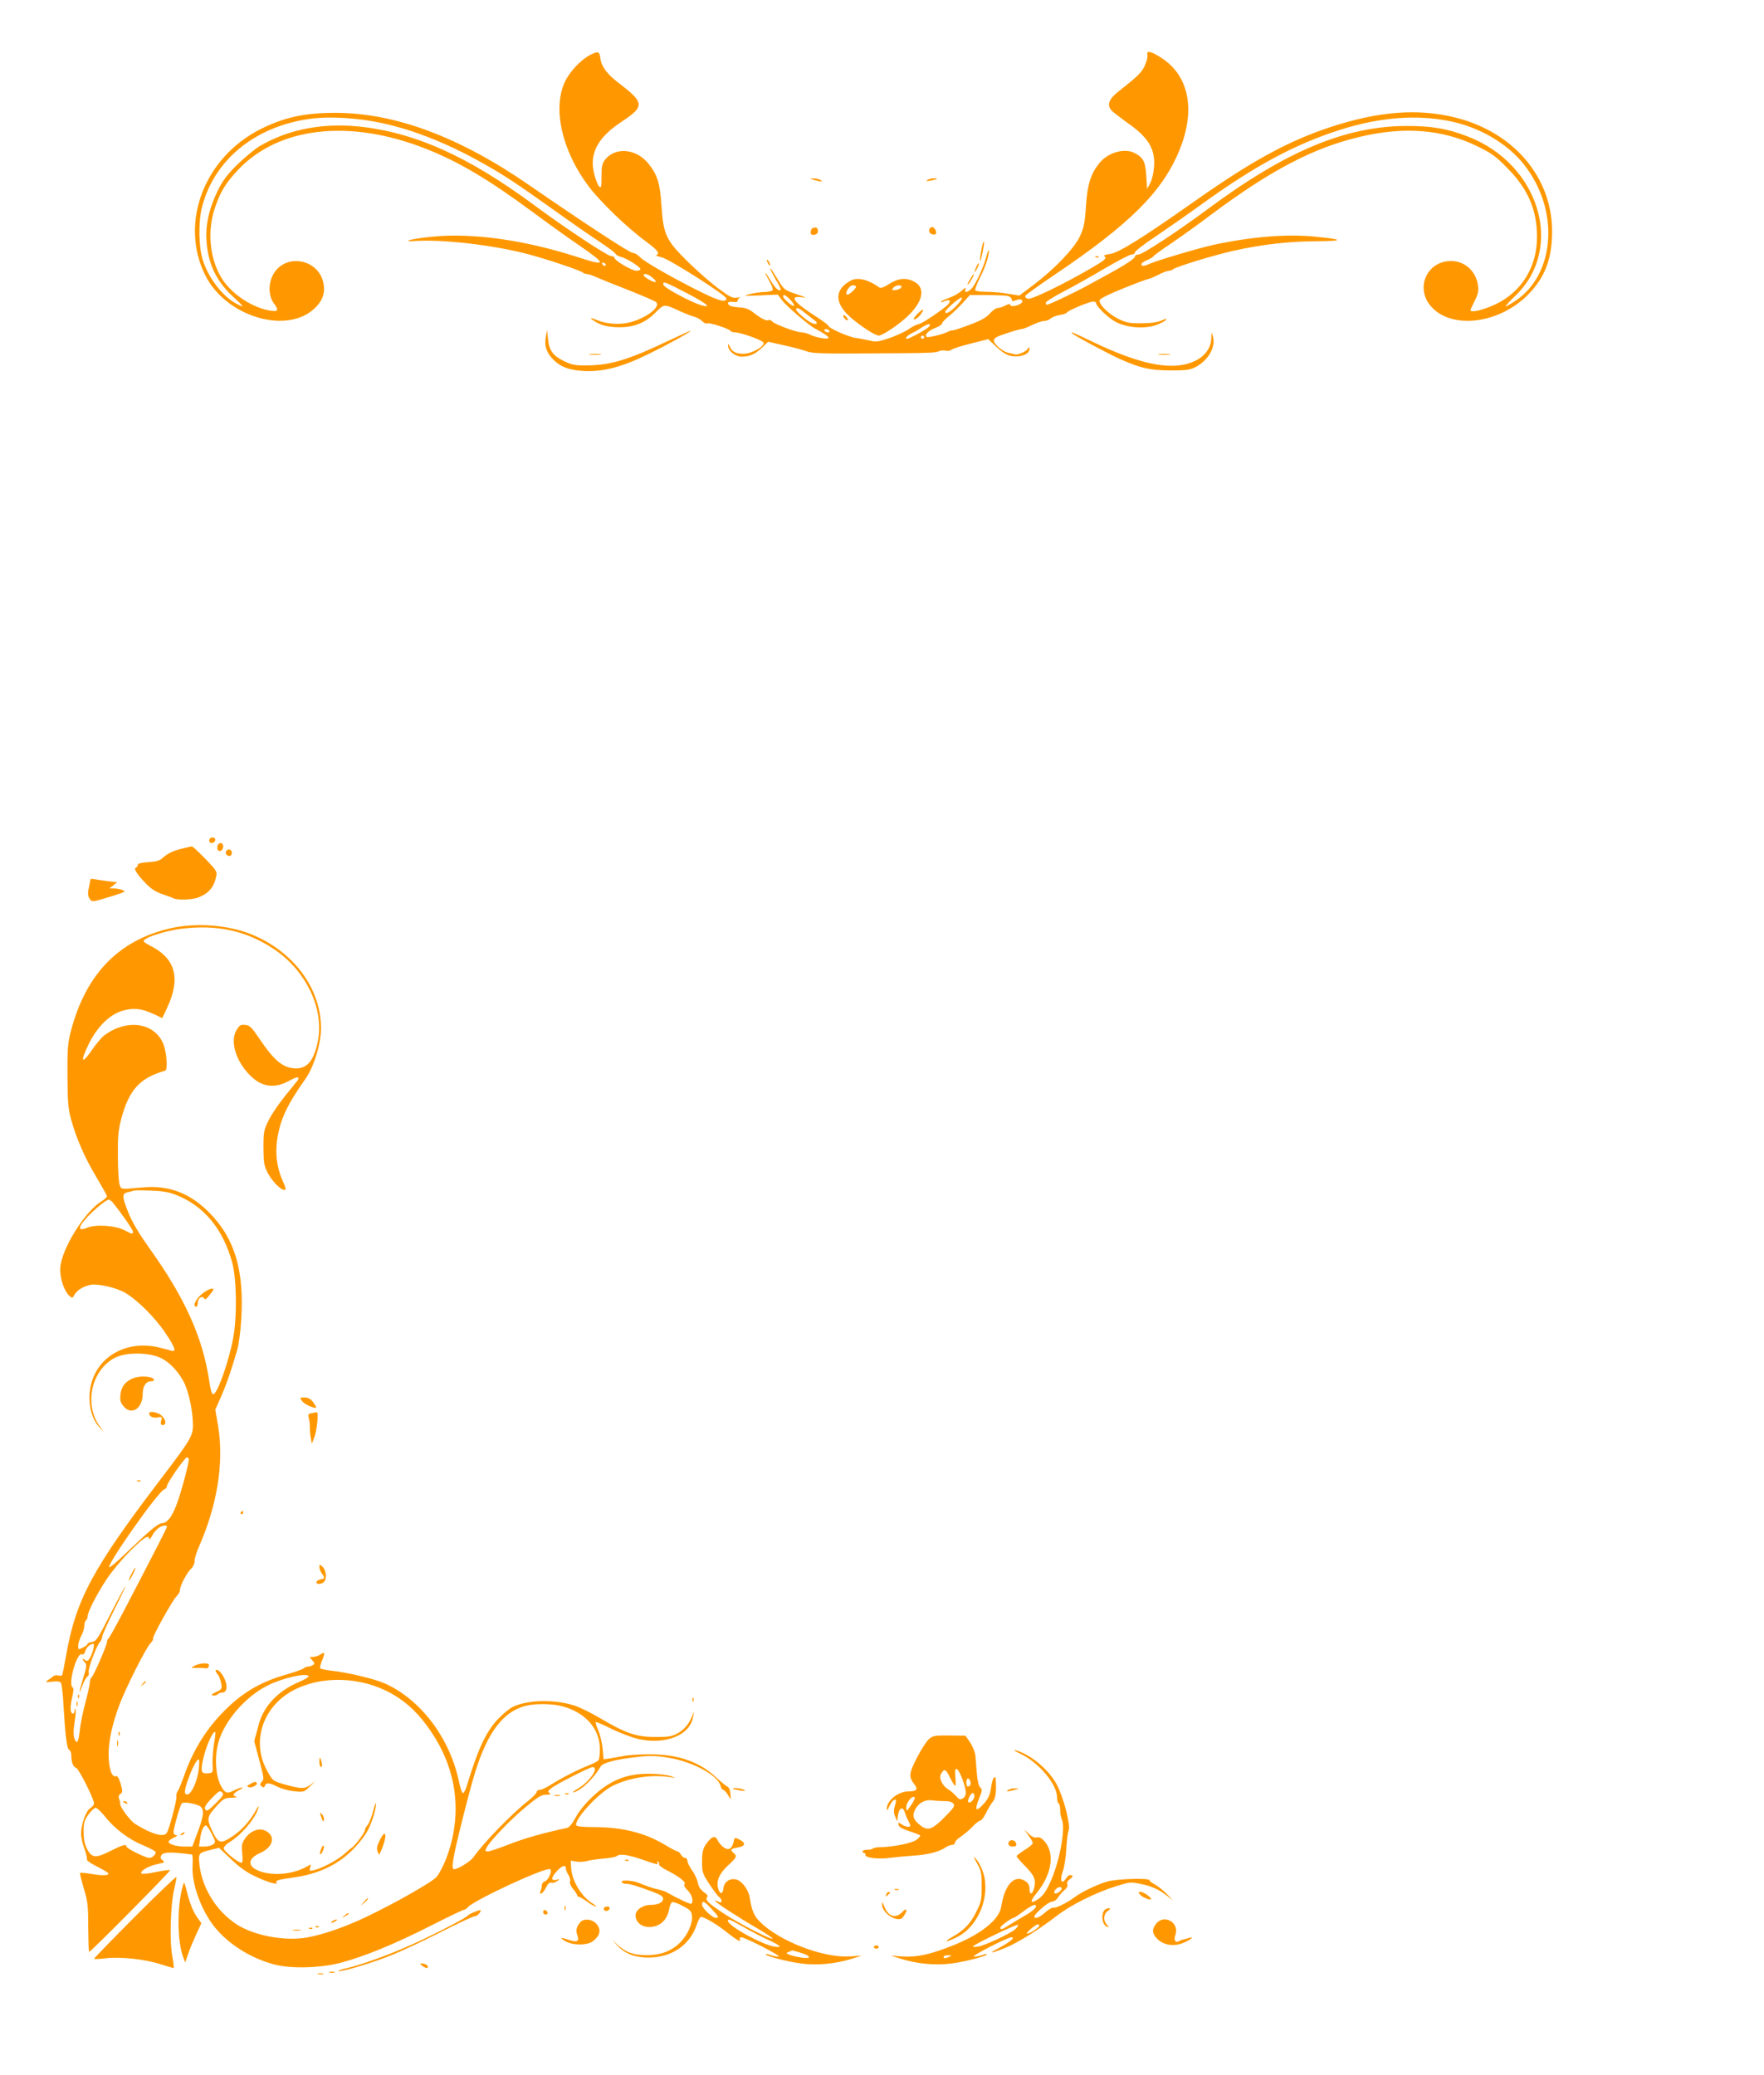 <?xml version="1.0" standalone="no"?>
<!DOCTYPE svg PUBLIC "-//W3C//DTD SVG 20010904//EN"
 "http://www.w3.org/TR/2001/REC-SVG-20010904/DTD/svg10.dtd">
<svg version="1.0" xmlns="http://www.w3.org/2000/svg"
 width="1088pt" height="1280pt" viewBox="0 0 1088 1280"
 preserveAspectRatio="xMidYMid meet">
<g transform="translate(0,1280) scale(0.1,-0.1)"
fill="#ff9800" stroke="none">
<path d="M3636 12459 c-57 -31 -124 -103 -153 -166 -75 -164 -17 -422 145
-639 69 -93 235 -254 350 -339 79 -58 95 -79 70 -88 -7 -2 7 -8 32 -14 47 -10
400 -235 400 -254 0 -26 -41 -17 -143 33 -174 85 -370 197 -392 224 -12 13
-30 24 -42 24 -19 0 -297 182 -639 418 -431 298 -826 445 -1194 446 -191 0
-315 -27 -460 -99 -350 -175 -504 -578 -345 -901 124 -252 492 -368 669 -212
50 44 71 92 63 149 -23 172 -261 205 -322 44 -21 -54 -15 -116 14 -156 31 -42
27 -52 -16 -46 -108 15 -234 95 -298 189 -80 119 -100 295 -50 444 34 101 66
154 143 236 252 267 691 316 1162 129 201 -80 380 -186 646 -382 93 -69 226
-165 297 -213 173 -119 170 -131 -16 -70 -323 104 -644 149 -891 124 -133 -13
-204 -33 -96 -26 171 9 466 -25 676 -79 117 -30 335 -103 348 -116 6 -5 17 -9
25 -9 8 0 33 -8 55 -18 23 -10 113 -47 201 -81 88 -35 166 -68 172 -75 29 -27
-53 -93 -153 -122 -65 -19 -150 -14 -210 11 -51 21 -52 13 -2 -15 31 -17 62
-25 118 -28 101 -5 175 22 243 90 54 55 52 54 152 8 33 -15 72 -30 88 -34 15
-4 37 -16 48 -27 11 -11 24 -17 30 -14 11 8 136 -32 144 -46 4 -5 15 -9 25 -9
40 0 180 -51 180 -65 0 -26 -75 -67 -124 -67 -47 -1 -73 13 -86 47 -8 17 -9
18 -9 2 -1 -30 44 -67 83 -67 50 0 86 16 127 57 l37 35 98 -22 c55 -12 117
-29 139 -37 34 -13 95 -15 390 -13 385 2 402 3 428 14 9 5 27 6 39 3 12 -4 28
-1 36 6 8 6 63 24 121 38 l106 27 51 -48 c34 -32 64 -51 88 -55 59 -12 116 10
116 43 0 14 -1 14 -12 -1 -15 -19 -62 -38 -80 -33 -7 3 -25 7 -40 10 -35 8
-88 53 -88 76 0 14 18 25 78 44 42 14 84 26 92 26 8 0 38 11 65 25 28 13 61
25 74 25 14 0 32 7 41 15 10 9 35 19 56 22 22 3 42 10 45 16 9 13 139 67 161
67 10 0 18 -4 18 -8 0 -21 77 -95 124 -119 67 -34 172 -43 244 -19 28 10 56
24 62 32 10 11 4 10 -26 -3 -26 -11 -67 -17 -124 -17 -73 -1 -93 3 -142 27
-61 30 -121 89 -116 115 2 10 56 37 148 74 79 32 149 58 155 58 5 0 32 11 59
25 27 14 57 25 66 25 9 0 20 4 25 9 16 15 254 88 377 115 170 38 335 57 507
58 173 1 171 11 -5 28 -177 18 -395 0 -628 -50 -95 -21 -338 -93 -393 -116
-37 -17 -53 -18 -53 -3 0 5 15 16 34 24 19 8 38 19 41 25 4 6 52 41 109 79 56
38 167 117 246 177 366 273 628 411 913 479 277 66 511 48 726 -56 89 -43 117
-63 185 -133 129 -128 186 -260 186 -427 0 -185 -94 -339 -256 -416 -72 -34
-154 -54 -154 -37 0 5 12 32 26 59 20 40 24 59 20 94 -12 88 -81 151 -166 151
-151 0 -224 -169 -122 -282 127 -141 415 -106 593 71 107 107 151 221 152 391
1 334 -234 613 -593 704 -232 59 -478 40 -778 -59 -260 -87 -480 -207 -835
-457 -321 -226 -466 -317 -522 -325 -27 -3 -41 -9 -34 -13 19 -12 4 -25 -84
-76 -171 -99 -365 -193 -387 -187 -11 3 -19 11 -17 17 2 6 80 63 174 126 471
317 671 516 776 770 102 246 63 458 -105 570 -67 44 -99 52 -91 21 3 -10 -4
-39 -15 -63 -18 -43 -44 -68 -162 -161 -61 -48 -75 -84 -44 -119 10 -10 53
-43 94 -73 133 -92 176 -163 168 -274 -3 -38 -13 -81 -24 -101 l-19 -35 -5 82
c-6 87 -18 111 -72 139 -61 32 -160 5 -213 -57 -57 -68 -78 -133 -87 -269 -7
-108 -13 -134 -38 -189 -36 -75 -155 -200 -289 -301 l-84 -63 -69 11 c-38 7
-97 12 -133 12 -35 0 -66 4 -70 9 -3 5 10 40 29 78 36 71 56 134 55 168 0 11
-7 -5 -15 -35 -17 -65 -55 -149 -84 -191 -24 -32 -57 -41 -45 -12 4 12 -3 9
-22 -9 -16 -15 -50 -35 -76 -44 -26 -9 -50 -20 -53 -25 -3 -5 6 -4 20 3 31 13
44 5 26 -17 -21 -26 -168 -125 -185 -125 -9 0 -36 -13 -60 -30 -23 -16 -78
-41 -121 -56 -66 -22 -83 -24 -118 -15 -23 5 -61 13 -86 16 -45 6 -170 61
-170 75 0 4 -30 27 -67 51 -146 93 -180 136 -100 126 37 -5 34 -3 -23 16 -85
29 -83 27 -130 105 -22 37 -40 62 -40 56 0 -5 16 -36 35 -69 20 -32 33 -60 31
-63 -12 -11 -36 11 -64 60 -18 29 -32 49 -32 45 0 -5 12 -28 26 -52 14 -25 23
-49 19 -55 -3 -5 -25 -10 -48 -11 -23 0 -64 -6 -92 -13 -46 -12 -42 -12 61 -8
l111 5 24 -32 c25 -35 169 -159 205 -177 53 -28 84 -49 84 -57 0 -13 -77 0
-114 19 -16 7 -39 14 -52 14 -32 0 -167 50 -181 67 -6 8 -16 12 -22 9 -13 -8
-43 7 -94 46 -27 22 -50 30 -85 32 -52 3 -72 11 -72 28 0 6 13 8 30 6 20 -3
30 0 30 8 0 7 6 15 13 18 6 3 -2 3 -19 0 -26 -4 -43 4 -115 58 -46 34 -130
108 -186 163 -135 133 -151 167 -163 343 -9 141 -24 192 -80 262 -75 94 -205
106 -269 24 -17 -22 -21 -41 -21 -102 0 -67 -2 -74 -15 -62 -8 8 -21 43 -30
76 -32 126 20 225 170 324 141 93 140 116 -11 232 -78 58 -114 106 -121 158
-6 45 -13 47 -67 19z m-1317 -411 c203 -38 426 -124 654 -252 137 -77 208
-124 444 -292 94 -68 217 -153 273 -190 56 -37 104 -72 106 -79 3 -7 17 -15
32 -19 33 -7 122 -62 122 -76 0 -6 -11 -10 -25 -10 -28 0 -135 63 -135 80 0 5
-9 10 -20 10 -22 0 -287 175 -470 311 -413 306 -744 454 -1091 489 -226 22
-433 -19 -607 -121 -31 -19 -93 -70 -138 -114 -64 -63 -90 -98 -123 -165 -52
-108 -75 -210 -67 -310 10 -141 63 -250 169 -345 63 -57 66 -66 16 -39 -84 43
-175 161 -209 272 -25 81 -27 237 -4 325 77 299 341 508 691 547 103 11 254 3
382 -22z m6621 5 c183 -36 356 -137 459 -267 220 -278 196 -674 -51 -841 -29
-19 -57 -35 -61 -35 -5 0 23 31 62 68 302 293 146 810 -296 980 -126 49 -221
65 -378 65 -376 -1 -744 -155 -1225 -512 -187 -139 -403 -281 -428 -281 -12 0
-22 -6 -22 -13 0 -11 -58 -50 -155 -103 -22 -12 -80 -44 -130 -71 -85 -47
-245 -123 -259 -123 -3 0 -6 6 -6 13 0 6 48 36 105 66 58 30 173 94 255 143
82 48 158 88 170 88 11 0 20 6 20 13 0 8 60 54 133 102 72 49 197 136 277 194
328 237 576 371 852 459 243 78 472 97 678 55z m-5205 -883 c3 -5 2 -10 -4
-10 -5 0 -13 5 -16 10 -3 6 -2 10 4 10 5 0 13 -4 16 -10z m292 -85 c16 -13 22
-25 15 -25 -18 0 -72 32 -72 42 0 16 30 7 57 -17z m211 -94 c117 -61 154 -91
95 -76 -59 14 -238 110 -241 128 -5 25 3 22 146 -52z m637 -41 c16 -16 25 -33
22 -37 -8 -7 -67 45 -67 59 0 16 17 8 45 -22z m1343 24 c12 -4 22 -13 22 -21
0 -10 5 -13 18 -8 29 12 47 11 47 -5 0 -18 -67 -39 -73 -22 -3 9 -11 8 -32 -3
-16 -8 -37 -15 -47 -15 -10 0 -31 -15 -48 -34 -22 -25 -56 -44 -126 -70 -53
-20 -101 -36 -105 -34 -5 1 -18 -3 -29 -9 -28 -15 -123 -38 -130 -31 -13 13
10 38 51 54 24 9 44 22 44 28 0 7 21 29 48 50 26 22 64 59 85 83 l39 43 106 0
c59 0 117 -3 130 -6z m-319 -60 c-38 -39 -69 -56 -69 -37 0 13 93 93 102 87 5
-4 -9 -26 -33 -50z m-933 -45 c22 -17 48 -37 58 -45 26 -18 13 -30 -18 -16
-29 13 -96 71 -96 83 0 16 17 10 56 -22z m763 -85 c-11 -14 -120 -74 -134 -74
-17 0 0 20 28 34 17 8 46 24 62 36 38 25 64 28 44 4z m-614 -24 c3 -5 -1 -10
-9 -10 -8 0 -18 5 -21 10 -3 6 1 10 9 10 8 0 18 -4 21 -10z m585 -40 c0 -5 -4
-10 -10 -10 -5 0 -10 5 -10 10 0 6 5 10 10 10 6 0 10 -4 10 -10z"/>
<path d="M5020 11690 c14 -4 32 -8 40 -9 13 -1 13 0 0 9 -8 5 -26 9 -40 9
l-25 -1 25 -8z"/>
<path d="M5720 11690 c-11 -7 -5 -8 20 -4 43 8 51 14 19 14 -13 0 -31 -5 -39
-10z"/>
<path d="M5013 11393 c-7 -2 -13 -14 -13 -25 0 -14 6 -19 23 -16 14 2 22 10
22 22 0 21 -12 28 -32 19z"/>
<path d="M5737 11393 c-12 -12 -7 -31 9 -37 24 -9 35 3 24 25 -11 20 -22 24
-33 12z"/>
<path d="M6053 11258 c-7 -34 -10 -64 -8 -66 5 -6 28 104 24 117 -3 7 -10 -16
-16 -51z"/>
<path d="M6758 11213 c7 -3 16 -2 19 1 4 3 -2 6 -13 5 -11 0 -14 -3 -6 -6z"/>
<path d="M4730 11195 c0 -5 5 -17 10 -25 5 -8 10 -10 10 -5 0 6 -5 17 -10 25
-5 8 -10 11 -10 5z"/>
<path d="M6022 11155 c-17 -37 -14 -45 4 -12 9 16 14 31 11 33 -2 2 -9 -7 -15
-21z"/>
<path d="M5981 11074 c-12 -19 -16 -32 -11 -29 11 7 43 65 36 65 -2 0 -13 -16
-25 -36z"/>
<path d="M5245 11068 c-101 -56 -99 -140 6 -230 67 -56 147 -108 169 -108 24
0 127 70 181 122 93 90 108 172 39 210 -51 27 -98 23 -155 -13 -38 -24 -53
-29 -65 -20 -67 48 -133 63 -175 39z m35 -36 c0 -14 -49 -56 -57 -49 -12 13
16 57 37 57 11 0 20 -4 20 -8z m280 -1 c0 -10 -24 -21 -47 -21 -13 0 -13 3 -3
15 13 16 50 21 50 6z"/>
<path d="M5655 10860 c-20 -21 -24 -30 -14 -30 8 0 25 14 37 30 13 17 19 30
14 30 -4 0 -21 -13 -37 -30z"/>
<path d="M5200 10852 c0 -5 7 -15 15 -22 8 -7 15 -8 15 -2 0 5 -7 15 -15 22
-8 7 -15 8 -15 2z"/>
<path d="M3366 10720 c-9 -53 4 -93 42 -133 46 -49 99 -70 189 -75 122 -7 237
23 398 102 122 59 277 145 264 146 -3 0 -62 -27 -130 -59 -252 -120 -361 -153
-504 -155 -79 -1 -97 3 -147 27 -68 33 -91 65 -98 137 l-6 55 -8 -45z"/>
<path d="M6610 10746 c0 -8 232 -132 305 -164 126 -55 180 -66 305 -67 100 0
120 3 156 22 78 42 124 124 105 188 -9 29 -9 29 -10 -11 -2 -81 -68 -144 -174
-164 -127 -24 -302 20 -546 136 -137 65 -141 67 -141 60z"/>
<path d="M3638 10613 c17 -2 47 -2 65 0 17 2 3 4 -33 4 -36 0 -50 -2 -32 -4z"/>
<path d="M7148 10613 c17 -2 47 -2 65 0 17 2 3 4 -33 4 -36 0 -50 -2 -32 -4z"/>
<path d="M1303 7633 c-18 -6 -16 -33 1 -33 19 0 31 19 20 30 -5 4 -15 5 -21 3z"/>
<path d="M1347 7593 c-4 -3 -7 -15 -7 -25 0 -22 26 -24 34 -2 10 25 -10 45
-27 27z"/>
<path d="M1125 7566 c-58 -14 -91 -30 -123 -59 -17 -16 -40 -22 -87 -25 -45
-3 -65 -8 -65 -17 0 -7 -6 -15 -12 -17 -16 -6 9 -44 66 -102 28 -29 60 -49 96
-61 30 -10 60 -21 65 -24 21 -15 124 -12 161 4 63 26 94 63 108 131 6 27 0 37
-68 107 -41 42 -78 77 -83 76 -4 0 -30 -6 -58 -13z"/>
<path d="M1395 7550 c-8 -14 3 -30 21 -30 8 0 14 9 14 20 0 21 -24 28 -35 10z"/>
<path d="M559 7378 c-1 -2 -3 -12 -5 -23 -2 -11 -6 -33 -10 -50 -3 -19 0 -37
9 -49 14 -20 15 -20 91 2 42 13 88 27 104 33 25 10 26 12 7 19 -11 5 -33 9
-50 10 l-30 0 24 19 24 19 -54 6 c-30 4 -66 9 -81 12 -16 3 -29 4 -29 2z"/>
<path d="M1047 7073 c-316 -74 -517 -282 -609 -630 -20 -78 -23 -110 -22 -278
1 -162 4 -202 22 -268 33 -120 84 -237 156 -357 36 -61 66 -114 66 -119 0 -5
-15 -19 -34 -31 -103 -63 -246 -293 -254 -409 -4 -62 22 -144 57 -175 16 -15
19 -14 30 7 16 29 55 53 101 62 46 8 159 -18 213 -50 75 -44 184 -153 247
-247 58 -86 69 -117 40 -110 -8 2 -38 10 -69 18 -222 58 -421 -69 -438 -279
-7 -80 15 -160 57 -207 l31 -35 -30 43 c-93 135 -45 343 98 417 70 36 215 34
288 -4 52 -26 106 -85 138 -148 30 -61 55 -179 55 -263 0 -67 -14 -91 -199
-334 -417 -547 -523 -744 -582 -1081 -12 -66 -23 -124 -26 -128 -2 -4 -13 -5
-24 -2 -10 4 -24 1 -31 -5 -7 -6 -22 -17 -33 -24 -17 -13 -15 -14 26 -9 33 4
49 1 55 -8 5 -8 12 -66 15 -129 12 -198 21 -274 35 -283 8 -4 14 -20 14 -35 0
-43 11 -71 30 -77 16 -5 110 -192 110 -220 0 -7 -10 -20 -23 -28 -27 -17 -57
-101 -57 -158 0 -21 9 -63 21 -93 11 -31 18 -60 15 -65 -4 -5 22 -24 56 -41
35 -18 67 -36 72 -41 18 -17 -24 -21 -94 -9 -39 7 -73 10 -76 7 -3 -2 8 -44
22 -93 25 -80 28 -105 28 -241 1 -84 3 -153 6 -153 10 0 504 499 499 504 -3 3
-42 -2 -86 -11 -45 -10 -86 -14 -90 -9 -13 13 40 45 95 57 48 10 52 12 35 24
-14 11 -16 17 -7 32 11 18 54 20 154 8 14 -2 29 -4 34 -4 4 -1 6 -31 4 -68 -8
-111 55 -283 141 -386 86 -103 221 -187 361 -224 104 -28 288 -23 415 11 148
40 328 114 549 226 108 55 202 100 208 100 6 0 16 6 22 14 33 43 491 255 510
236 13 -13 -12 -68 -34 -75 -10 -3 -18 -14 -18 -23 0 -9 -3 -25 -7 -34 -14
-35 15 -18 32 18 12 25 22 34 35 31 9 -3 25 2 35 10 17 13 17 14 -4 8 -35 -9
-36 11 -2 49 33 38 59 47 59 21 0 -9 7 -27 16 -40 9 -14 13 -32 10 -41 -4 -9
4 -28 19 -46 14 -16 25 -34 25 -39 0 -5 5 -9 10 -9 6 0 29 -14 52 -30 22 -17
46 -30 52 -30 6 0 -3 8 -19 19 -67 40 -126 137 -132 215 l-3 49 35 -6 c19 -3
49 -1 67 4 18 5 65 12 103 15 39 3 74 10 79 15 18 16 69 9 156 -21 95 -33 104
-35 94 -18 -4 7 -3 8 5 4 6 -4 9 -11 6 -16 -3 -5 18 -21 47 -36 74 -37 122
-74 110 -86 -6 -6 1 -20 19 -38 27 -26 38 -68 23 -83 -5 -5 -90 35 -154 72 -8
5 -37 14 -65 20 -27 7 -68 21 -91 31 -42 21 -130 28 -119 10 3 -5 16 -10 27
-10 24 0 61 -11 161 -48 49 -18 67 -30 67 -43 0 -24 -30 -39 -78 -39 -47 0
-92 -31 -92 -64 0 -55 60 -87 125 -66 44 14 73 52 82 102 3 22 12 42 19 45 7
3 37 -8 66 -24 48 -25 53 -32 56 -64 4 -45 -27 -114 -71 -159 -52 -53 -120
-80 -205 -80 -84 0 -131 16 -182 63 l-35 32 34 -37 c45 -49 109 -73 191 -73
146 1 257 78 299 207 7 21 17 40 22 43 10 7 88 -36 144 -80 75 -59 105 -78 99
-61 -4 10 -1 16 9 16 24 0 254 -119 230 -119 -12 -1 -34 4 -49 9 -15 6 -29 8
-31 6 -9 -9 130 -46 216 -57 99 -14 212 -3 316 29 l60 19 -75 -5 c-165 -9
-433 94 -553 214 -36 36 -50 69 -62 145 -7 49 -44 101 -78 114 -42 14 -81 -11
-85 -53 -4 -39 -23 -38 -33 1 -12 45 8 91 61 140 54 50 58 58 35 77 -24 20
-18 27 25 34 48 8 52 28 11 49 -29 15 -30 14 -36 -13 -10 -44 -30 -56 -60 -36
-14 10 -31 28 -37 42 -14 30 -29 30 -55 2 -35 -39 -43 -64 -43 -133 0 -61 3
-72 43 -133 24 -37 51 -73 60 -81 25 -20 23 -45 -3 -31 -11 6 -20 8 -20 6 0
-9 138 -99 253 -166 59 -34 105 -65 102 -68 -8 -8 -199 89 -290 148 -104 68
-128 90 -114 106 7 9 2 18 -20 33 -20 15 -33 34 -37 59 -4 20 -20 54 -36 76
-15 21 -28 47 -28 58 0 10 -7 18 -15 18 -8 0 -19 9 -25 20 -6 11 -15 20 -21
20 -6 0 -43 19 -82 43 -120 72 -261 107 -433 107 -60 0 -105 4 -109 10 -19 31
133 198 221 243 105 53 246 74 364 54 34 -6 34 -6 -5 8 -22 7 -79 14 -126 14
-145 2 -247 -40 -357 -144 -42 -39 -82 -89 -101 -125 -21 -39 -40 -62 -54 -65
-149 -32 -258 -63 -354 -100 -63 -25 -123 -45 -134 -45 -17 0 -18 3 -8 23 23
43 145 171 238 248 79 66 100 79 130 79 27 0 32 3 21 10 -13 9 -11 13 10 30
33 26 237 130 255 130 43 0 -17 -89 -88 -131 -29 -17 -41 -27 -27 -24 47 13
122 85 165 159 13 23 94 44 221 58 85 10 117 9 197 -4 148 -24 305 -108 321
-173 4 -14 11 -25 16 -25 6 0 19 -14 29 -30 l18 -30 -2 37 c-2 21 -9 39 -16
41 -8 3 -39 28 -70 57 -103 98 -239 145 -413 144 -56 0 -123 -4 -151 -9 -27
-5 -68 -12 -91 -16 l-41 -6 -6 66 c-4 37 -16 87 -27 113 -11 25 -18 48 -16 51
3 2 47 -16 98 -42 51 -25 125 -53 163 -62 169 -39 323 23 340 137 l5 34 -11
-30 c-20 -50 -49 -84 -92 -108 -35 -18 -57 -22 -137 -21 -115 0 -182 23 -337
115 -57 34 -130 70 -164 80 -126 39 -289 34 -379 -11 -19 -10 -58 -42 -87 -72
-76 -81 -123 -181 -196 -420 -7 -21 -16 -38 -22 -38 -5 -1 -17 35 -26 79 -58
266 -237 500 -457 598 -62 27 -231 68 -330 78 -34 4 -64 11 -67 15 -3 4 2 24
10 44 21 49 19 60 -7 42 -12 -9 -33 -16 -47 -16 -24 0 -24 0 -5 -21 16 -17 16
-22 4 -29 -8 -6 -22 -10 -31 -10 -8 0 -20 -5 -26 -11 -5 -5 -57 -24 -114 -40
-162 -47 -275 -116 -394 -241 -101 -106 -179 -235 -230 -383 -16 -44 -33 -86
-39 -94 -6 -8 -10 -22 -8 -32 4 -22 -46 -209 -60 -226 -22 -27 -91 -7 -192 55
-32 19 -97 107 -95 126 1 6 -2 20 -6 30 -6 13 -3 23 8 31 14 10 14 16 1 63
-11 35 -19 49 -29 46 -25 -10 -45 49 -45 134 0 85 23 191 67 307 38 102 161
346 189 376 13 14 22 28 18 31 -8 8 122 241 146 263 11 10 20 27 20 37 0 26
43 109 69 132 12 11 21 31 21 46 0 15 11 52 24 82 116 262 158 523 122 748
l-18 105 36 81 c33 76 65 167 101 294 8 30 19 111 23 179 19 307 -40 503 -198
662 -119 120 -248 169 -408 155 -144 -13 -134 -14 -145 19 -5 17 -10 95 -10
175 -1 121 3 159 21 229 49 180 113 251 271 297 17 5 9 115 -12 166 -55 131
-225 155 -363 52 -17 -12 -53 -55 -80 -95 -61 -88 -70 -69 -18 38 51 107 130
185 208 208 69 20 119 15 194 -20 l53 -25 29 62 c84 178 55 300 -91 378 -57
30 -61 34 -44 46 30 22 136 53 215 64 223 29 404 -9 573 -120 203 -132 319
-373 277 -575 -24 -116 -64 -165 -133 -165 -79 0 -134 45 -227 183 -48 71 -59
82 -87 85 -28 3 -36 -2 -53 -30 -43 -68 -7 -191 81 -280 75 -75 153 -85 248
-32 44 25 63 24 46 -1 -6 -7 -41 -51 -78 -97 -37 -45 -82 -112 -100 -148 -30
-61 -32 -72 -32 -170 1 -94 3 -110 27 -156 28 -52 79 -104 103 -104 11 0 8 13
-10 53 -36 79 -48 164 -36 253 18 126 60 217 175 379 52 74 96 216 96 313 0
245 -170 474 -430 579 -146 59 -345 73 -503 36z m35 -1642 c174 -67 293 -210
350 -418 28 -103 31 -335 6 -468 -28 -148 -98 -345 -123 -345 -8 0 -17 28 -24
79 -40 270 -150 516 -372 825 -61 86 -104 158 -126 213 -41 102 -42 121 -5
129 15 3 32 8 37 10 6 2 53 2 105 0 68 -2 111 -9 152 -25z m-387 -48 c47 -57
125 -168 125 -180 0 -17 -4 -17 -53 9 -56 29 -177 37 -229 15 -46 -19 -57 -7
-29 31 37 51 141 142 163 142 5 0 15 -8 23 -17z m469 -1581 c6 -11 -45 -205
-77 -288 -30 -76 -55 -107 -90 -110 -23 -2 -73 -43 -224 -188 -51 -49 -96 -87
-99 -83 -16 16 305 472 339 480 9 3 17 13 17 22 0 17 110 175 122 175 4 0 9
-3 12 -8z m-134 -419 c-1 -8 -61 -126 -260 -508 -52 -99 -97 -181 -102 -183
-4 -2 -8 -10 -8 -19 0 -20 -80 -205 -94 -218 -7 -5 -12 -21 -12 -35 -1 -14
-13 -70 -28 -125 -15 -55 -29 -127 -33 -160 -8 -80 -18 -99 -33 -61 -8 22 -8
49 0 104 7 40 9 76 6 80 -3 3 -6 -2 -6 -11 0 -10 -4 -17 -9 -17 -18 0 -20 35
-7 95 10 42 11 62 4 66 -30 19 25 218 57 205 10 -3 17 3 21 20 6 22 30 44 50
44 10 0 -5 -61 -22 -88 -12 -19 -18 -21 -30 -11 -18 15 -18 2 0 -16 12 -12 11
-26 -10 -92 -27 -89 -31 -122 -6 -50 10 26 24 52 31 56 8 5 11 16 8 24 -7 18
47 164 69 188 8 8 14 23 14 32 0 10 34 86 76 170 42 83 72 148 68 144 -5 -5
-47 -83 -94 -175 -76 -150 -88 -167 -112 -170 -16 -2 -28 -7 -28 -12 0 -5 -13
-15 -29 -23 -28 -14 -29 -14 -29 12 0 14 9 41 19 61 11 19 19 47 19 62 0 15 5
30 10 33 6 3 10 14 10 23 0 28 58 141 117 230 30 46 95 124 144 173 82 83 118
106 119 77 1 -7 8 1 17 17 8 17 25 38 37 47 21 18 56 24 56 11z m874 -922 c3
-4 -24 -21 -60 -36 -130 -55 -220 -151 -249 -265 -9 -36 -19 -72 -22 -80 -3
-8 -5 -19 -4 -25 2 -5 12 -44 23 -85 38 -143 38 -143 22 -161 -12 -14 -13 -18
0 -28 11 -9 15 -8 20 4 8 21 29 19 79 -7 23 -11 69 -24 102 -27 59 -6 60 -6
100 33 32 31 33 33 7 12 -40 -31 -60 -32 -152 -7 -88 25 -85 23 -120 84 -107
187 -25 417 182 512 192 88 441 65 623 -56 90 -60 162 -139 231 -253 139 -229
162 -491 65 -743 -17 -43 -43 -93 -58 -110 -30 -34 -256 -162 -438 -249 -128
-61 -266 -108 -361 -125 -137 -24 -325 11 -433 80 -133 86 -224 240 -233 393
-3 46 3 51 70 67 l53 13 74 -70 c50 -48 97 -82 147 -105 79 -38 145 -57 134
-38 -8 12 6 16 111 31 194 28 336 115 440 270 29 44 64 147 62 186 0 10 -8
-11 -18 -48 -9 -37 -25 -76 -34 -86 -9 -10 -17 -25 -17 -33 0 -14 -65 -99 -81
-107 -3 -1 -23 -18 -44 -37 -39 -36 -138 -89 -189 -101 -26 -6 -29 -5 -23 15
l5 21 -36 -19 c-80 -42 -195 -52 -275 -25 -83 28 -84 79 -1 115 81 36 96 106
30 137 -39 19 -93 -2 -124 -48 -21 -30 -23 -43 -18 -92 4 -39 2 -58 -5 -58
-21 0 -109 72 -109 89 0 9 15 25 32 36 76 44 166 151 182 215 4 16 -1 10 -15
-15 -34 -64 -87 -123 -142 -160 -76 -51 -90 -48 -128 31 -36 77 -34 87 32 159
37 40 46 45 88 46 25 1 38 3 29 6 -28 7 -21 21 20 43 42 23 6 17 -41 -7 -38
-19 -52 -12 -77 37 -27 54 -36 151 -20 233 26 141 164 308 314 382 93 46 237
78 250 56z m1561 -185 c146 -38 235 -140 235 -266 0 -30 -4 -60 -8 -67 -4 -6
-31 -21 -60 -32 -71 -28 -166 -77 -230 -117 -29 -19 -61 -34 -72 -34 -11 0
-20 -6 -20 -14 0 -7 -24 -32 -52 -54 -99 -77 -276 -259 -339 -349 -16 -24 -95
-73 -118 -73 -19 0 -11 57 42 270 74 297 105 399 152 497 65 139 147 217 252
242 58 14 162 12 218 -3z m-2145 -232 c-6 -38 -10 -93 -9 -123 3 -55 2 -56
-25 -59 -43 -5 -49 8 -36 74 17 85 64 193 78 180 2 -3 -1 -35 -8 -72z m-95
-161 c-8 -69 -43 -147 -67 -151 -25 -5 -23 23 6 102 25 69 54 121 63 112 3 -2
2 -31 -2 -63z m109 -203 c-53 -53 -62 -58 -70 -35 -4 8 13 34 43 64 42 43 50
48 62 36 13 -13 9 -21 -35 -65z m-105 -19 c32 -16 30 -56 -7 -155 l-36 -96
-47 0 c-53 0 -99 14 -99 30 0 6 15 17 33 25 18 8 25 14 15 15 -10 0 -18 8 -18
17 0 24 40 166 51 179 9 11 73 2 108 -15z m-583 -64 c59 -76 148 -143 236
-179 43 -18 78 -37 78 -43 0 -16 -21 -35 -39 -35 -24 0 -141 58 -141 70 0 17
-22 11 -94 -25 -94 -48 -119 -47 -148 8 -16 31 -22 59 -22 107 -1 56 4 71 29
107 17 23 37 42 45 42 8 0 33 -24 56 -52z m660 -109 c25 -49 25 -52 8 -65 -10
-7 -33 -13 -52 -13 l-35 0 7 45 c6 50 21 85 36 85 5 0 21 -23 36 -52z m3083
-463 c45 -49 48 -55 26 -55 -22 0 -85 60 -85 81 0 29 14 23 59 -26z m200 -113
c47 -27 116 -63 154 -80 74 -34 85 -48 32 -39 -76 12 -285 128 -285 158 0 15
8 12 99 -39z m349 -157 c66 -20 70 -40 5 -30 -25 4 -58 11 -72 17 -25 10 -25
11 -6 18 11 5 20 9 21 9 0 1 24 -6 52 -14z"/>
<path d="M1240 4814 c-37 -34 -53 -74 -30 -74 6 0 10 11 10 25 0 28 27 46 39
26 7 -11 14 -6 50 42 26 33 -26 19 -69 -19z"/>
<path d="M810 3090 c-11 -22 -18 -40 -15 -40 2 0 14 18 25 40 11 22 18 40 15
40 -2 0 -14 -18 -25 -40z"/>
<path d="M481 2334 c0 -11 3 -14 6 -6 3 7 2 16 -1 19 -3 4 -6 -2 -5 -13z"/>
<path d="M472 2290 c0 -14 2 -19 5 -12 2 6 2 18 0 25 -3 6 -5 1 -5 -13z"/>
<path d="M1970 1932 c0 -18 5 -32 10 -32 6 0 8 11 4 28 -10 39 -14 40 -14 4z"/>
<path d="M1542 1795 c-20 -10 -21 -13 -7 -19 18 -7 59 17 48 27 -8 9 -13 8
-41 -8z"/>
<path d="M1982 1590 c9 -26 13 -30 16 -16 2 10 -3 26 -12 35 -15 15 -16 13 -4
-19z"/>
<path d="M2341 1446 c-16 -32 -19 -49 -12 -67 9 -24 9 -24 24 11 38 90 28 139
-12 56z"/>
<path d="M1981 1396 c-6 -16 -10 -31 -7 -33 7 -8 28 37 23 50 -3 7 -10 -1 -16
-17z"/>
<path d="M2244 1068 l-19 -23 23 19 c12 11 22 21 22 23 0 8 -8 2 -26 -19z"/>
<path d="M2124 984 c-18 -14 -18 -15 4 -4 12 6 22 13 22 15 0 8 -5 6 -26 -11z"/>
<path d="M2050 950 c-8 -5 -10 -10 -5 -10 6 0 17 5 25 10 8 5 11 10 5 10 -5 0
-17 -5 -25 -10z"/>
<path d="M1948 913 c7 -3 16 -2 19 1 4 3 -2 6 -13 5 -11 0 -14 -3 -6 -6z"/>
<path d="M1908 903 c7 -3 16 -2 19 1 4 3 -2 6 -13 5 -11 0 -14 -3 -6 -6z"/>
<path d="M1808 893 c12 -2 32 -2 45 0 12 2 2 4 -23 4 -25 0 -35 -2 -22 -4z"/>
<path d="M1120 1490 c-9 -6 -10 -10 -3 -10 6 0 15 5 18 10 8 12 4 12 -15 0z"/>
<path d="M815 4296 c-44 -20 -67 -50 -72 -98 -4 -34 0 -49 17 -70 48 -62 120
-18 120 72 0 49 20 80 53 80 25 0 21 17 -5 24 -36 9 -81 6 -113 -8z"/>
<path d="M1862 4159 c13 -21 88 -54 88 -39 0 4 -9 19 -21 34 -14 18 -30 26
-51 26 -29 0 -30 -1 -16 -21z"/>
<path d="M920 4082 c0 -19 25 -31 52 -25 27 5 29 4 22 -21 -5 -20 -2 -26 10
-26 24 0 20 33 -7 58 -22 21 -77 31 -77 14z"/>
<path d="M1921 4083 c-20 -4 -22 -9 -16 -31 4 -15 7 -40 6 -57 0 -16 2 -46 6
-65 l6 -35 14 34 c17 40 30 162 17 160 -5 -1 -20 -4 -33 -6z"/>
<path d="M848 3663 c7 -3 16 -2 19 1 4 3 -2 6 -13 5 -11 0 -14 -3 -6 -6z"/>
<path d="M1485 3470 c-3 -5 -1 -10 4 -10 6 0 11 5 11 10 0 6 -2 10 -4 10 -3 0
-8 -4 -11 -10z"/>
<path d="M1970 3133 c0 -10 7 -28 15 -39 20 -26 19 -32 -7 -36 -12 -2 -23 -9
-26 -15 -5 -17 30 -17 46 -1 19 19 14 73 -8 93 -19 18 -20 17 -20 -2z"/>
<path d="M1200 2525 c-25 -14 -25 -14 15 -13 22 0 46 -1 54 -3 8 -2 17 4 19
14 3 13 -3 17 -30 17 -18 -1 -44 -7 -58 -15z"/>
<path d="M1330 2493 c0 -3 6 -14 14 -22 7 -9 16 -33 20 -53 6 -35 5 -38 -31
-55 -29 -13 -33 -19 -19 -21 10 -2 23 1 29 7 6 6 19 11 29 11 38 0 32 71 -11
123 -14 17 -31 23 -31 10z"/>
<path d="M879 2413 c-13 -16 -12 -17 4 -4 9 7 17 15 17 17 0 8 -8 3 -21 -13z"/>
<path d="M4271 2314 c0 -11 3 -14 6 -6 3 7 2 16 -1 19 -3 4 -6 -2 -5 -13z"/>
<path d="M731 2104 c0 -11 3 -14 6 -6 3 7 2 16 -1 19 -3 4 -6 -2 -5 -13z"/>
<path d="M5730 2073 c-15 -12 -48 -64 -74 -114 -51 -99 -52 -120 -15 -167 23
-30 12 -42 -39 -42 -61 0 -132 -56 -132 -104 1 -17 4 -15 14 10 14 30 33 50
41 42 3 -2 0 -20 -6 -39 -8 -25 -7 -42 2 -64 l13 -30 5 40 c7 46 31 54 42 15
4 -14 14 -38 23 -55 14 -27 14 -30 0 -33 -8 -2 -26 4 -40 13 -24 16 -26 16
-22 -2 2 -12 23 -24 65 -38 34 -11 65 -23 68 -26 3 -4 -7 -16 -23 -28 -30 -21
-135 -42 -219 -45 -23 0 -45 -4 -49 -8 -4 -5 -20 -8 -36 -8 -15 0 -28 -4 -28
-10 0 -5 5 -10 10 -10 6 0 9 -5 8 -12 -4 -18 85 -28 157 -17 33 4 96 10 140
13 86 5 159 24 196 50 13 9 31 16 41 16 10 0 18 6 18 14 0 8 15 23 33 35 17
11 50 38 72 60 21 23 44 41 51 41 7 0 22 20 34 44 12 25 31 57 43 72 19 25 23
58 18 147 -1 5 -5 6 -10 2 -6 -3 -13 -27 -17 -53 -8 -56 -18 -78 -52 -114 -43
-47 -52 -34 -25 33 21 53 23 62 10 72 -10 8 -18 39 -22 87 -3 41 -7 91 -9 111
-2 20 -16 56 -32 80 l-29 43 -99 1 c-89 1 -102 -1 -126 -22z m162 -288 c3 3 3
28 0 56 -7 72 16 61 46 -21 25 -71 25 -98 -1 -114 -14 -9 -21 -6 -40 15 -12
14 -34 33 -49 42 -36 22 -58 69 -45 93 20 38 31 33 57 -22 15 -30 29 -52 32
-49z m92 29 c7 -18 0 -34 -15 -34 -5 0 -9 11 -9 25 0 28 15 34 24 9z m26 -93
c0 -20 -27 -48 -37 -37 -9 8 14 56 27 56 5 0 10 -8 10 -19z m-386 -49 c-34
-49 -34 -49 -34 -19 0 29 35 72 50 62 5 -3 -2 -22 -16 -43z m202 18 c26 1 46
-5 54 -15 12 -14 4 -25 -56 -86 -78 -78 -103 -85 -153 -44 -39 33 -46 57 -26
94 21 41 61 62 105 56 19 -3 53 -5 76 -5z"/>
<path d="M722 2045 c0 -16 2 -22 5 -12 2 9 2 23 0 30 -3 6 -5 -1 -5 -18z"/>
<path d="M6300 1979 c112 -56 220 -186 220 -267 0 -17 4 -34 10 -37 5 -3 9
-20 9 -38 -1 -18 4 -45 11 -62 23 -58 -16 -265 -74 -389 -25 -55 -44 -80 -72
-100 -50 -34 -55 -18 -11 36 101 123 116 261 38 332 -12 11 -27 16 -37 12 -11
-4 -28 3 -47 21 l-30 28 26 -36 c15 -20 27 -41 27 -48 0 -6 -22 -25 -50 -42
-27 -17 -50 -34 -50 -39 0 -4 24 -32 54 -62 57 -58 67 -84 54 -136 -11 -40
-28 -42 -28 -3 0 20 -8 35 -22 45 -69 49 -131 -15 -153 -157 -13 -80 -130
-172 -307 -241 -137 -54 -217 -70 -306 -64 l-67 5 60 -19 c103 -32 217 -43
316 -29 86 11 225 48 216 57 -2 2 -16 0 -31 -6 -15 -5 -37 -10 -49 -9 -24 0
206 119 231 119 27 0 -8 -29 -77 -66 -71 -37 -52 -36 42 2 72 29 209 114 314
196 87 67 240 144 369 184 79 25 89 26 146 14 70 -13 119 -36 169 -76 l34 -28
-35 38 c-19 20 -52 47 -72 59 -21 11 -38 24 -38 29 0 15 -203 9 -261 -8 -62
-18 -158 -64 -203 -98 -44 -33 -115 -68 -129 -63 -7 2 -29 -11 -50 -29 -35
-32 -67 -44 -67 -26 0 17 87 92 108 92 13 0 29 11 39 28 10 15 28 35 40 45 14
11 20 24 16 34 -4 10 2 22 17 33 19 14 20 18 7 23 -10 4 -22 -4 -32 -20 -27
-41 -40 -14 -20 43 10 27 19 90 22 139 2 50 9 101 14 115 13 34 -31 203 -73
282 -50 94 -165 189 -258 213 -14 3 4 -9 40 -26z m248 -831 c-6 -16 -36 -34
-44 -25 -9 9 15 37 33 37 8 0 13 -5 11 -12z m-158 -106 c0 -13 -30 -37 -85
-68 -28 -16 -66 -39 -85 -51 -38 -25 -50 -28 -50 -13 0 10 69 60 82 60 4 0 31
18 60 40 51 38 78 49 78 32z m-131 -144 c-37 -30 -186 -99 -227 -105 -20 -3
-34 -3 -31 1 16 18 275 141 278 133 2 -6 -7 -19 -20 -29z m151 23 c0 -11 -69
-55 -76 -48 -6 6 54 57 67 57 5 0 9 -4 9 -9z m-555 -191 c-27 -12 -35 -12 -35
0 0 6 12 10 28 9 24 0 25 -1 7 -9z"/>
<path d="M4521 1766 c2 -2 22 -6 44 -10 29 -5 36 -4 25 3 -13 10 -79 16 -69 7z"/>
<path d="M6220 1760 c-13 -9 -13 -10 0 -9 8 1 26 5 40 9 l25 8 -25 1 c-14 0
-32 -4 -40 -9z"/>
<path d="M3488 1733 c7 -3 16 -2 19 1 4 3 -2 6 -13 5 -11 0 -14 -3 -6 -6z"/>
<path d="M3423 1723 c9 -2 23 -2 30 0 6 3 -1 5 -18 5 -16 0 -22 -2 -12 -5z"/>
<path d="M760 1686 c0 -2 7 -7 16 -10 8 -3 12 -2 9 4 -6 10 -25 14 -25 6z"/>
<path d="M6227 1444 c-16 -16 -6 -34 19 -34 19 0 25 5 22 17 -3 19 -29 29 -41
17z"/>
<path d="M6027 1305 c25 -44 28 -61 28 -140 0 -81 -3 -97 -32 -155 -37 -76
-77 -117 -153 -160 -58 -33 -32 -31 34 2 129 65 204 246 162 391 -9 31 -28 69
-41 84 -25 28 -25 27 2 -22z"/>
<path d="M3858 1323 c7 -3 16 -2 19 1 4 3 -2 6 -13 5 -11 0 -14 -3 -6 -6z"/>
<path d="M830 975 c-140 -140 -252 -256 -250 -258 3 -2 37 -1 75 4 91 10 239
-6 335 -37 41 -13 78 -24 81 -24 3 0 -1 35 -9 78 -17 96 -10 319 13 411 8 35
14 68 13 73 -2 4 -118 -106 -258 -247z"/>
<path d="M1120 1138 c-29 -128 -24 -326 11 -413 l11 -30 19 54 c10 30 33 84
50 121 l31 67 -31 44 c-18 26 -39 77 -51 123 -11 44 -22 81 -24 83 -2 3 -9
-20 -16 -49z"/>
<path d="M5518 1143 c6 -2 18 -2 25 0 6 3 1 5 -13 5 -14 0 -19 -2 -12 -5z"/>
<path d="M5466 1114 c-5 -14 -4 -15 9 -4 17 14 19 20 6 20 -5 0 -12 -7 -15
-16z"/>
<path d="M7034 1111 c14 -16 66 -35 66 -25 0 11 -47 44 -63 44 -19 0 -19 -1
-3 -19z"/>
<path d="M5441 1049 c-1 -32 44 -76 86 -85 25 -5 34 -2 47 17 26 37 20 56 -9
25 -40 -43 -88 -28 -111 35 -12 31 -13 32 -13 8z"/>
<path d="M3482 1030 c0 -14 2 -19 5 -12 2 6 2 18 0 25 -3 6 -5 1 -5 -13z"/>
<path d="M3725 1031 c-3 -5 -1 -12 5 -16 12 -7 30 2 30 16 0 12 -27 12 -35 0z"/>
<path d="M6812 1018 c-23 -29 -14 -91 15 -102 16 -6 16 -6 0 12 -24 26 -21 66
6 85 17 12 18 16 6 16 -9 1 -21 -5 -27 -11z"/>
<path d="M2925 1006 c-16 -6 -34 -16 -40 -22 -15 -17 -187 -106 -335 -174
-143 -65 -318 -129 -414 -151 -33 -7 -54 -15 -48 -17 19 -6 202 48 322 96 63
25 202 90 308 144 106 54 201 98 210 98 9 0 23 9 30 20 14 22 10 23 -33 6z"/>
<path d="M3350 1006 c0 -9 7 -16 16 -16 17 0 14 22 -4 28 -7 2 -12 -3 -12 -12z"/>
<path d="M3579 943 c-24 -28 -29 -51 -18 -80 14 -38 -1 -46 -52 -29 -53 19
-62 13 -18 -10 48 -25 131 -24 166 2 42 32 52 68 26 102 -25 34 -81 42 -104
15z"/>
<path d="M7131 934 c-28 -36 -26 -60 7 -94 41 -40 105 -49 166 -22 47 21 64
39 25 27 -12 -4 -27 -8 -33 -9 -6 -1 -17 -5 -24 -10 -22 -13 -34 7 -23 37 29
76 -68 134 -118 71z"/>
<path d="M5390 790 c0 -5 7 -10 15 -10 8 0 15 5 15 10 0 6 -7 10 -15 10 -8 0
-15 -4 -15 -10z"/>
<path d="M2604 675 c24 -18 39 -20 34 -2 -3 6 -15 13 -29 15 -23 2 -23 2 -5
-13z"/>
<path d="M2033 633 c9 -2 23 -2 30 0 6 3 -1 5 -18 5 -16 0 -22 -2 -12 -5z"/>
<path d="M1963 623 c9 -2 23 -2 30 0 6 3 -1 5 -18 5 -16 0 -22 -2 -12 -5z"/>
</g>
</svg>
